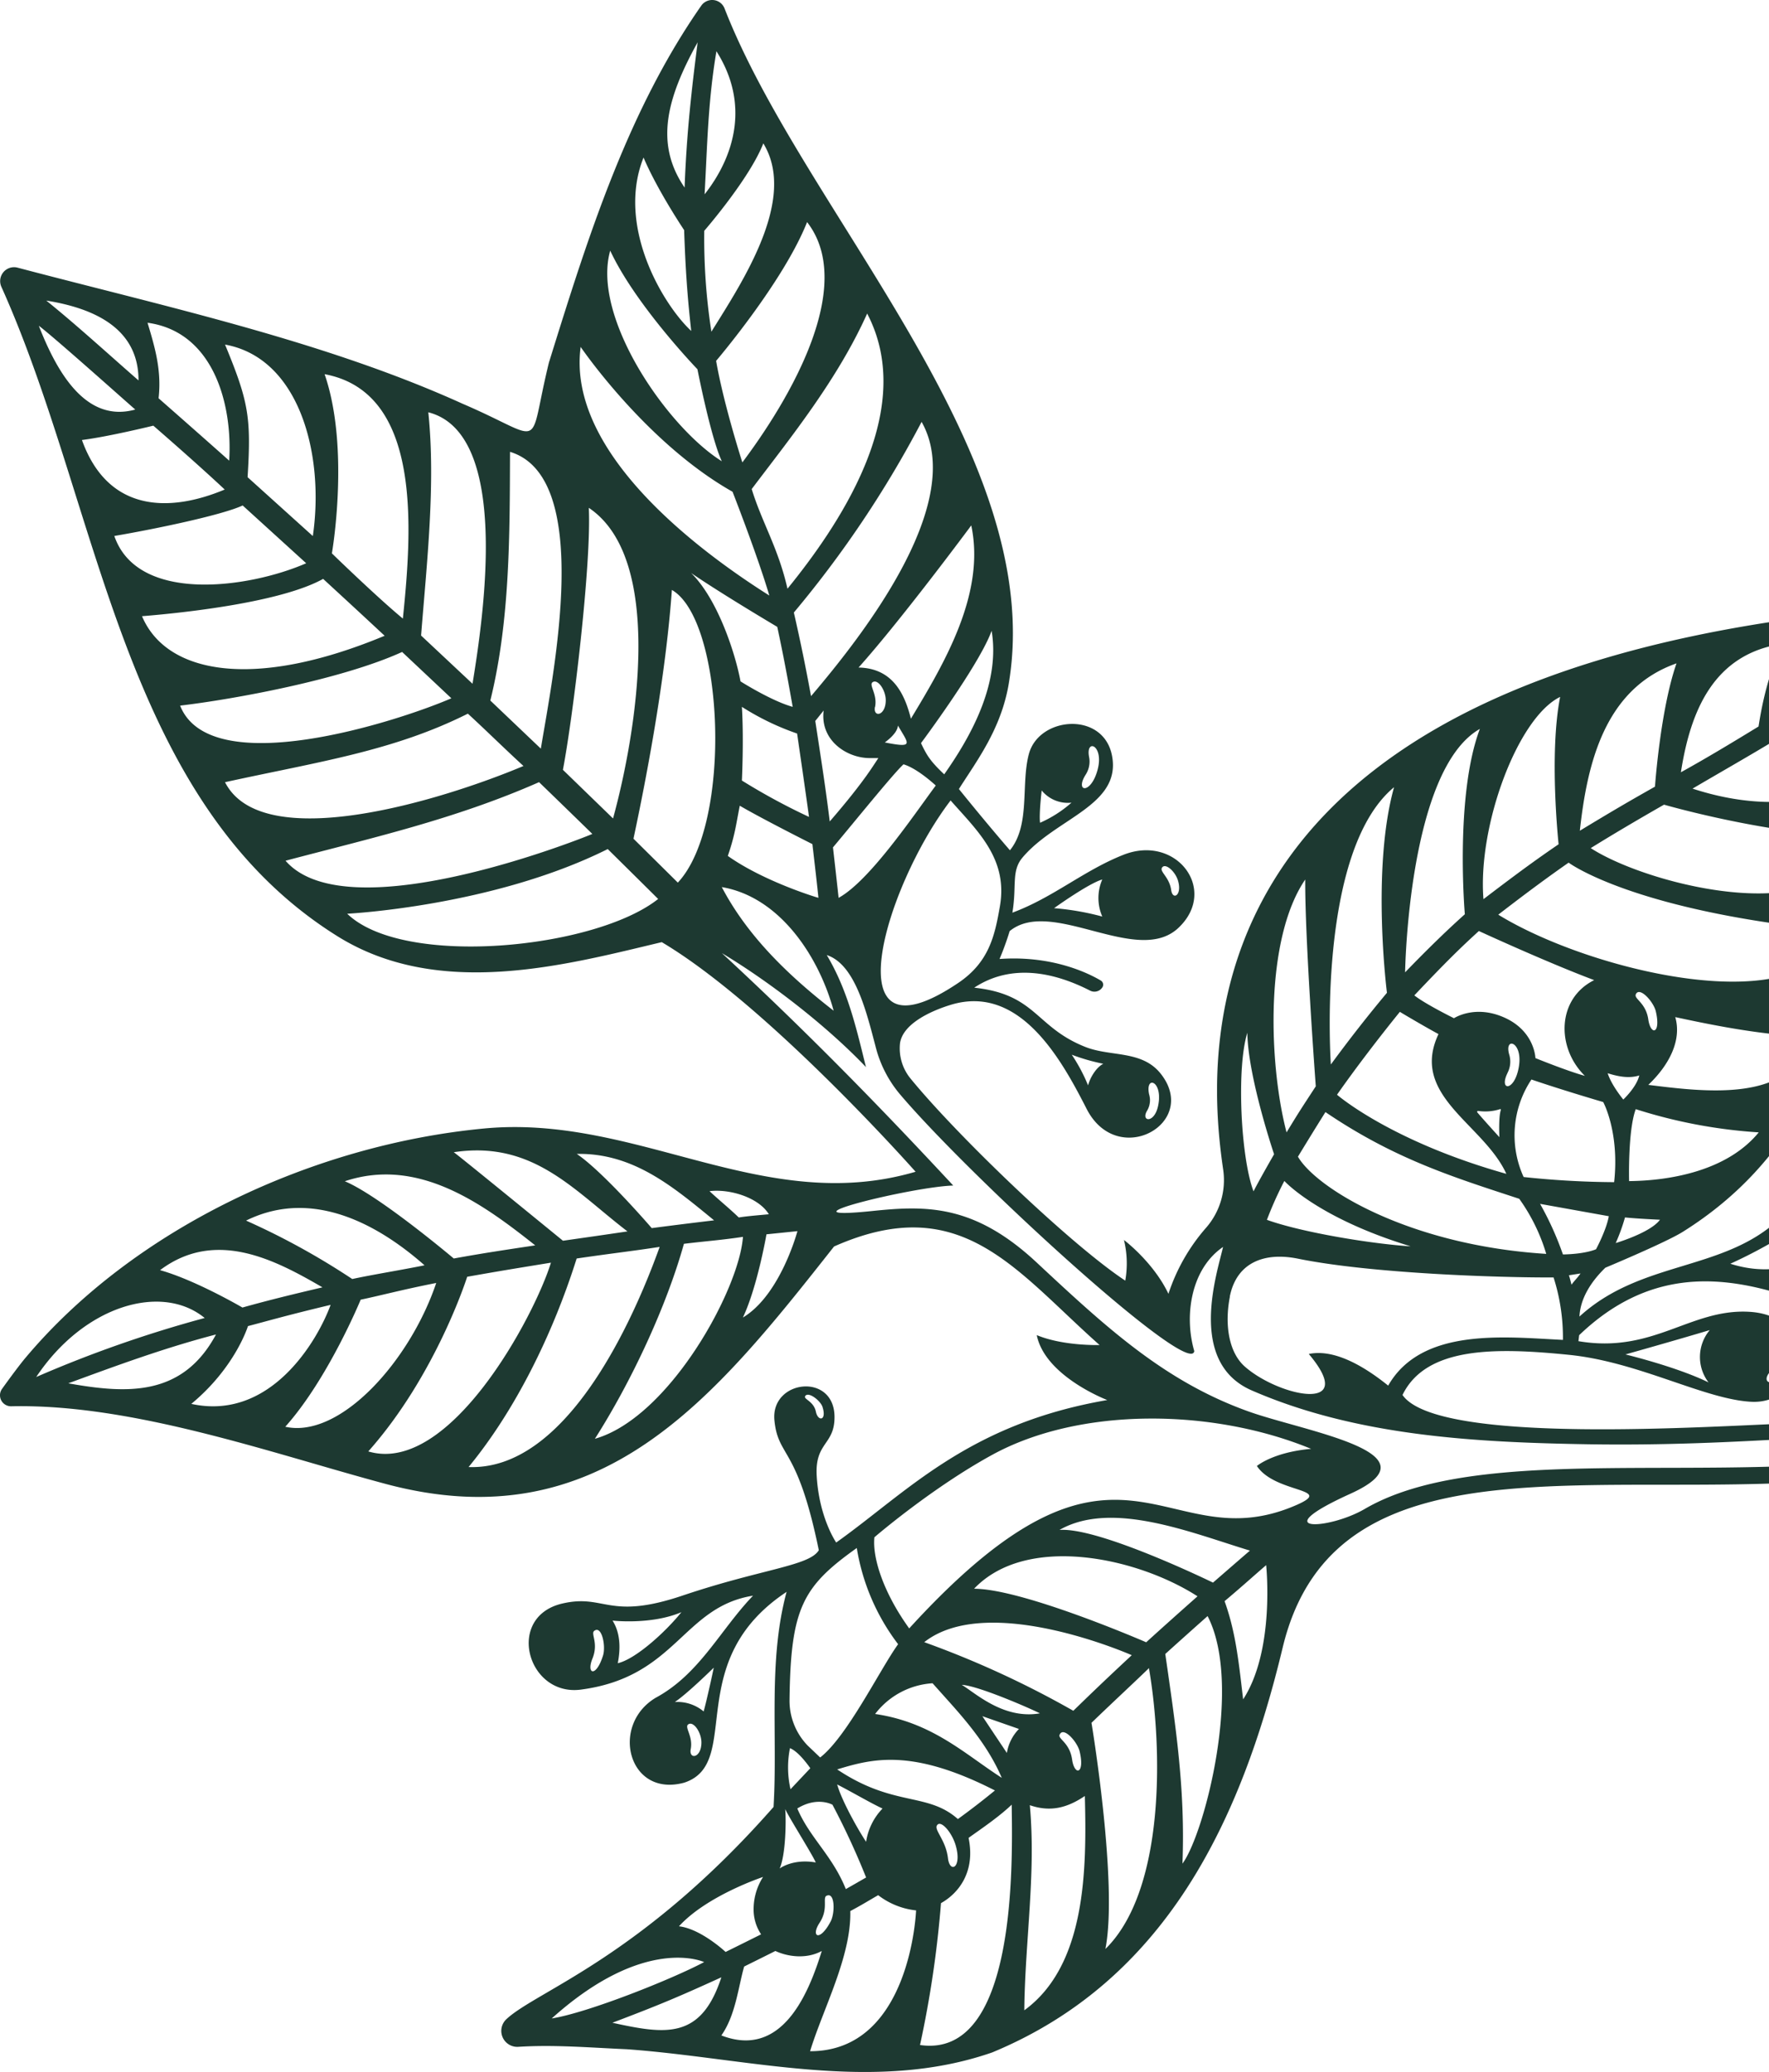 <svg id="Layer_1" data-name="Layer 1" xmlns="http://www.w3.org/2000/svg" xmlns:xlink="http://www.w3.org/1999/xlink" viewBox="0 0 470.85 551.45"><defs><style>.cls-1{fill:none;}.cls-2{clip-path:url(#clip-path);}.cls-3{fill:#1d3931;}</style><clipPath id="clip-path"><rect class="cls-1" width="470.85" height="551.45"/></clipPath></defs><g class="cls-2"><path class="cls-3" d="M470.81,365.49c1-1.33,2.09-2.66,2-4.34-.27-4.64,3.72-3.41,2.19,1.91C473.12,369.65,468.6,368.5,470.81,365.49ZM455.08,354a11.14,11.14,0,0,0-.32,13.93c-8.52-4.18-22.12-7.45-22.12-7.45S445.74,356.8,455.08,354Zm51.14-20.11c.82-1.35,3.42.8,4.23,3.32,1.25,4-1.39,5.5-1.78,2.62C508.19,336.35,505.54,334.93,506.22,333.86Zm-14.34,1.46c-1.74,2.67-2.44,8.47.78,11.95-6.45-3.16-17.45-6.5-17.45-6.5S486.25,338.1,491.88,335.32Zm11-25a6.42,6.42,0,0,0,1-4.66c-1.09-5.24,4-3.38,2.24,3.24S500,315,502.87,310.36Zm-15.64.63a8.89,8.89,0,0,0,5.06,5.48c-3.51,1-10.37,3.94-10.37,3.94A75.8,75.8,0,0,0,487.23,311ZM305.36,295.54a5.4,5.4,0,0,0,.49-4.3c-1.09-5.24,3.84-3.53,2.38,3.16C307.2,299.13,303.54,298.51,305.36,295.54Zm-11.7-12.42c-1.91,1-3.49,3.64-4.05,5.75a45.48,45.48,0,0,0-4.34-8.16A52.37,52.37,0,0,0,293.66,283.12Zm15.62-52.18c.82-1.35,3.41.81,4.23,3.33,1.25,4-1.39,5.49-1.78,2.61C311.25,233.43,308.6,232,309.28,230.94Zm-15.89,3.13a12.39,12.39,0,0,0,0,9.87,70.6,70.6,0,0,0-12.83-2.23S289.65,235.16,293.39,234.07Zm-4.48-27.8a6.43,6.43,0,0,0,1-4.65c-1.09-5.24,4-3.38,2.24,3.23S286.07,210.88,288.91,206.27Zm-11.65,4.11a9,9,0,0,0,7.93,3.25,32.17,32.17,0,0,1-8.36,5.35C276.52,216.66,277.26,210.38,277.26,210.38ZM204.64,323.17c-1.94.2-5.64.47-8,.86-2.71-2.6-5-4.41-7.79-7C194.12,316.36,201.9,318.66,204.64,323.17Zm-14.58,1.62c-5.83.7-10.61,1.29-16.59,2.07,0,0-12.73-14.83-19.95-19.75C168.56,306.82,179.19,315.88,190.06,324.79Zm-23,2.94c-6.73,1-11.48,1.67-17.22,2.49,0,0-27.48-22.46-29.06-23.56C141.85,303.49,152.71,316.78,167,327.73Zm-24.58,3.72c-7.11,1.07-13.81,2.06-21.7,3.5,0,0-19.84-16.75-29-20.56C111.36,307.84,128.56,320.43,142.45,331.45ZM113,336.76c-6.44,1.3-14,2.51-19.24,3.65a194.17,194.17,0,0,0-28.26-15.55C83.44,316,101.14,326.3,113,336.76Zm-27.2,5.87C80,344,72.44,345.77,64.53,348c0,0-12.51-7.32-21.93-9.95C57.49,326.86,73.47,335.46,85.84,342.63Zm-31.35,8.16a324.48,324.48,0,0,0-44.81,15.7C22.45,347.29,43.15,341.47,54.49,350.79ZM18.18,368.17c12.49-4.59,25.62-9.45,39.31-13C48.51,371.89,33.58,370.91,18.18,368.17Zm32.74,5.47C62.65,363.93,66,352.94,66,352.94c4.78-1.24,10.24-2.85,22-5.65C84.52,356.81,72,378.26,50.92,373.64Zm25,6.1C87.33,367,96,345.91,96,345.91c5.62-1.18,11.21-2.7,20.11-4.45C109.12,362.22,90.56,382.92,76,379.74Zm22.1,6.56c18.07-20.33,26.33-46.49,26.33-46.49,8.82-1.56,13-2.24,22.29-3.75C142.25,350.32,119.67,392.68,98.05,386.3Zm26.7,4.15c12.36-15,22.38-35.24,28.77-55.5,9.25-1.36,14.68-1.95,22.09-3.09C167.87,353.32,150.16,391.42,124.75,390.45Zm33.63-7.53c9.56-15,18.93-34.88,23.69-51.88,5.73-.7,10.05-1,15.71-1.85C196.75,343.32,178.08,377.29,158.38,382.92Zm39.4-32.29c3.85-8.16,6.26-22.12,6.26-22.12l8.24-.84S207.75,344.62,197.78,350.63Zm16.52,21c.82-1.45,4.1,1.16,4.63,2.76,1.25,3.74-1.18,4.06-1.74,1.32S213.88,372.38,214.3,371.66ZM160.51,440.6c-1.85,5.95-4.51,5-2.82.83s-.53-6.62.48-7.38C160.18,432.53,161.29,438.07,160.51,440.6Zm3.92,2.06c.69-3.48.84-7.82-1.39-11.34,0,0,10.27,1.19,18.33-2.24C177.05,434.45,169.11,441.61,164.43,442.66Zm19.42,22.84c.66-3.44-1.76-5.83-.65-6.57,1.39-.93,3.49,2.13,3.49,4.83C186.69,468,183.29,468.36,183.85,465.5Zm3.44-10a10.9,10.9,0,0,0-7.67-2.51c3.47-2.34,10-8.81,10.36-9.13C189.89,444.34,188.22,452.12,187.29,455.5Zm231-113.56c-.25-.95-.37-1.51-.69-2.53l3.09-.48C419.77,340.23,419.08,340.81,418.27,341.94Zm6.55-9.47s-2.67,1.29-8.84,1.4a82.64,82.64,0,0,0-6.08-13.46c5.26.94,13,2.34,18.29,3.28C427.59,327.31,424.83,332.46,424.82,332.47Zm4.81-17.84a238,238,0,0,1-24.11-1.37,26.75,26.75,0,0,1,2.08-25.95c8.42,2.88,19.1,6,19.1,6S431.09,301.25,429.63,314.63Zm-30.54-11.95s-4.37-4.8-5.89-6.61a.25.25,0,0,1,.23-.4,12.87,12.87,0,0,0,5.81-.47.16.16,0,0,1,.22.19C398.81,297.4,399.09,302.68,399.09,302.68ZM387,271s-7.66-3.78-10.55-6.08c8.42-8.91,12.44-12.82,17.18-17.13,0,0,18.13,8.36,30.69,13.07-9.92,4.92-10.16,17.94-2.48,25.48-4.69-1.28-13.16-4.73-13.16-4.73s-.17-7.22-8.34-10.82C392.51,267.32,387,271,387,271Zm14.23,14.59a6.49,6.49,0,0,0,.53-4.73c-1.58-5.11,3.63-3.74,2.52,3S398.86,290.43,401.25,285.58Zm35.09.64c-.71,3.11-4.25,6.41-4.25,6.41s-3.13-3.75-4.16-7C431.22,286.69,433.91,287,436.34,286.22Zm-.95-21.53c.95-2.32,4.74,1.88,5.35,4.46,1.43,6.06-1.37,6.56-2,2.15S434.91,265.86,435.39,264.69Zm-5.32,66.14a50.82,50.82,0,0,0,2.47-6.82c3.42.35,9.31.61,9.31.61C439.3,328.1,430.07,330.83,430.07,330.83Zm3.56-16.48s-.36-13.38,1.77-19.16a135.55,135.55,0,0,0,32.74,6.18C459.68,311.7,444.37,314.24,433.63,314.35Zm5.1-25.61c5.39-5.1,9-11.72,7.19-18.05,11.91,2.58,23.53,4.75,35.78,5.27C477.66,293.9,453.05,290.5,438.73,288.74Zm-15.35-63c5.73-3.56,12.38-7.49,19.55-11.59,0,0,26.87,7.8,50.57,8.53C489.07,248.12,439.12,235.94,423.38,225.71Zm27.09-15.83c7-4.12,15.9-9.18,22.38-13.14,12.77,1,27.13,1.71,27.13,1.71C494.91,212.07,474.29,217.7,450.47,209.88Zm30.34-18.24c7.67-4.91,20.55-14.37,29.19-20.91C499.43,197.24,480.81,191.64,480.81,191.64Zm25.44-25.17c-9.64,7.3-19.33,14.3-30.09,21.62A30.78,30.78,0,0,1,506.25,166.47Zm-31.67,4.85c-4.75,9.08-6.3,21-6.5,22-7.26,4.44-14,8.5-20.66,12.18C449.91,189.4,456,174,474.58,171.32Zm-28.34,5.23c-4.3,12.32-5.72,32.78-5.72,32.78-6.45,3.64-10.54,6-20,11.73C422.44,203.44,427,183.3,446.24,176.55ZM489,247.78c-8.12,24.61-65.49,10.88-90.21-4.34,8-6.18,13.64-10.3,18.73-13.85C417.5,229.59,434.74,242.57,489,247.78Zm-73.74-62.29c-3,15.23-.41,39.21-.41,39.21-6.13,4.19-10.87,7.65-20,14.61C393.28,219.85,403.89,191.06,415.24,185.49ZM393.89,194c-6.72,17.81-4,49.33-4,49.33-4,3.57-9.35,8.66-15.9,15.46C374,258.83,374.75,204.86,393.89,194Zm-11,81.19c-7.77,16.48,12,23.91,18.05,37.23-30.86-8.67-45.07-21.06-45.07-21.06,4.77-6.83,11.13-15.15,16.73-22.06C372.61,269.34,379.48,273.4,382.9,275.23Zm-11.82-65.74c-6.12,21.84-1.91,54.78-1.91,54.78-5.09,6.1-9.87,12.19-14.93,19.08C354.24,283.35,350.23,226.7,371.08,209.49Zm33.27,109.56a49.39,49.39,0,0,1,7.22,14.71c-36.9-2.32-61.34-17.62-66.09-25.87,0,0,3.77-6.22,7.32-11.87C371.27,308.53,387,313.34,404.35,319.05Zm-28.71,12.71c-10.22-.62-28.92-3.65-38.42-7.06a96.7,96.7,0,0,1,4.64-10.35S350.78,324.23,375.64,331.76Zm-28.22-97.69c-.12,15.78,2.81,55.09,2.81,55.09-4.19,6.42-4.39,6.69-7.78,12.26C337.73,283.42,336.49,250.07,347.42,234.07ZM332,274.87c.16,11.8,7.12,32.33,7.12,32.33s-3.77,6.52-5.47,9.87C330.26,308.15,329.07,284.29,332,274.87Zm-4.67,70.22c1.79-9,9.08-11.92,18.12-10.1,19.61,4,54.22,5.08,68.06,5A52.52,52.52,0,0,1,416,356.61c-15.13-.72-37.58-3.47-46.51,12.17-4.89-3.93-13.57-10-21.13-8.42,13.38,15.86-7.83,11.37-16.92,3.45C327,360,325.92,352.44,327.36,345.09ZM266.14,241.22c-1.34,7.67-2.81,14.83-11.12,20.41-33.87,22.78-19.66-25.45-2-48.59C260.08,221.07,268.37,228.55,266.14,241.22Zm-68.67-53.09a69.2,69.2,0,0,0,14.69,7.1s2.2,15,3.17,22.19a169.2,169.2,0,0,1-17.86-9.68S198,196.88,197.47,188.13Zm-.37-6.78c-1.27-7-5.92-21.75-13.15-28.85,0,0,6.43,4.51,22.93,14.34,1.52,7,2.83,14,4.11,21.29C205.32,186.56,197.1,181.35,197.1,181.35Zm-3.38,46.45c1.88-5.46,2.13-8,3.18-13.36,6.11,3.57,19.33,10.22,19.33,10.22.69,5.82,1.28,11.07,1.61,14.29C217.84,239,203.37,234.66,193.72,227.8ZM221.89,269c-11.76-9.13-22.84-19.67-29.77-32.9C207.63,238.73,218,254.68,221.89,269ZM217,191.88l2.23-2.78c-1,8,6.21,12.66,12.24,12.66h2.32c-.71,1.06-1.61,2.51-3.17,4.69-1.93,2.69-4.87,6.52-9.77,12.18C219.73,209.5,218.54,202,217,191.88Zm15.92-3.75c.66-3.44-1.76-5.84-.65-6.57,1.39-.93,3.49,2.13,3.49,4.83C235.73,190.64,232.32,191,232.89,188.13Zm6.1,5c2.9,5,4.32,6-3.51,4.47C235.48,197.59,238.85,195.35,239,193.12Zm1.5,10.3c2.32.71,5.37,2.76,8.55,5.63-6,8.1-17.63,25.39-25.86,29.9-.6-5.61-1.5-13.43-1.5-13.43C227.21,219,237.93,205.71,240.49,203.42Zm10.82,2.68c-3.77-3.56-4.67-5.1-6.2-8.33,0,0,15.53-20.8,18.8-29.9C266.17,181.39,259.14,195,251.31,206.1Zm-8.88-14.79c-1.82-7.34-5.27-13.47-13.94-13.66,11.43-12.74,30-37.82,30-37.82C262.29,157.75,251.75,175.93,242.43,191.31Zm-26.58-6c-1.45-7.89-2.76-14.31-4.58-22.3a284.83,284.83,0,0,0,34-50.74C257.37,133.63,230,168.69,215.85,185.3Zm-6.27-28.59c-2.44-10.85-6.8-17.65-9.53-26.57,10.17-13.48,22.78-29,30.73-46.71C243.53,107.76,225.79,136.79,209.58,156.71Zm-12-33.6s-5-15.49-7-27.09c0,0,17.91-21,24.21-36.93C227.94,76,210.41,106,197.56,123.11ZM190.69,13.64c8.9,14,4.84,27.94-3.15,38.08C188.27,38.61,188.43,27,190.69,13.64Zm12.48,24.52c9.06,14.77-5.42,36.64-13.82,50.12a162.19,162.19,0,0,1-1.9-26.85S199.5,47.58,203.17,38.16Zm-17.48-26.9c-1.56,12.26-2.94,24.06-3.47,38.66C174.16,38.17,177.52,26,185.69,11.26Zm-14.4,30.67c3.76,8.84,10.81,19.32,10.81,19.32.34,10.31.85,17.54,1.88,26.83C176.39,81,164,60.17,171.29,41.93Zm-8.87,24.78c6.75,14.49,23.22,31.57,23.22,31.57s3.49,18,6.48,24.48C177.6,113.7,157.38,84.44,162.42,66.71Zm-7.87,25.62s17.34,25.51,40.43,38.55c0,0,6.69,17.1,9.79,27.62C187.26,147.45,150.76,120.93,154.55,92.33Zm2.17,42.83c20.45,13.7,12.59,60.32,6.45,82.67l-13.34-12.94C152.63,190.17,157.44,149.91,156.72,135.16Zm-21-14.91c22.32,6.71,11.56,58.9,8.23,79l-13.44-12.8C135.78,165.06,135.67,142.24,135.75,120.25ZM114,109.73c22,5.6,14.7,54.28,11.77,72.25l-13.69-12.83C113.57,150.14,116,128.82,114,109.73Zm-6.78,54.9c-6.93-5.73-18.88-17.35-18.88-17.35s4.88-27.93-1.94-47.69C112.43,104.41,109.66,141,107.23,164.63Zm-24-22L65.9,127c1-16,.24-20.17-6-35.29C79.75,95.29,86.41,121.05,83.27,142.65ZM61,122.6C54.1,116.44,42.21,106,42.21,106c.85-7.47-1-13.62-2.94-20.1C56.79,88.29,61.94,107.53,61,122.6ZM36.87,101.25C29.46,94.8,20.36,86.47,12.32,80,25.55,82.12,36.89,87.67,36.87,101.25ZM10.33,86.7C14.22,89.6,32.75,106.17,36,109,22.91,112.64,15.2,99.18,10.33,86.7Zm11.48,30.41c7.24-.92,19-3.82,19-3.82s11.4,9.86,19,17C45.15,136.43,28.74,136.42,21.81,117.11Zm8.62,25.54c11.37-1.94,28.79-5.61,34.16-8.12L81.5,149.91C66.24,156.56,36.64,160.72,30.43,142.65ZM37.8,164c12.43-1,37.27-3.85,48.21-9.93,5.64,5.19,9.78,9,16.37,15.14C67.34,183.8,44.23,179.28,37.8,164ZM47.94,187.8c14.11-1.66,42.9-6.9,59.09-14.28l13.11,12.33C105.92,192,56,208.17,47.94,187.8Zm12,20.37c24.78-5.43,44.67-8.24,64.59-18.23,4.86,4.46,9.37,8.94,14.8,13.93C117.63,213,69.82,227.72,59.89,208.17ZM76,229.08c22.68-6,45-11,67.48-20.91,5.3,5.13,8.86,8.59,14.18,13.78C157.69,222,92.86,248.5,76,229.08Zm16.39,14.11s38.72-1.91,69.37-17.21c0,0,9.91,9.79,13.42,13.28C158.38,252.58,107.35,257.65,92.42,243.19Zm88-8.31-11.78-11.66c4.43-20.74,8.76-45.56,10.22-66.21C192.72,165,195.06,219.23,180.44,234.88ZM228.05,412a57.27,57.27,0,0,0,11,25.6c-4.79,6.64-13.57,24.6-20.75,30.15L215,464.6a17.1,17.1,0,0,1-4.85-12.15C210.44,428,213.62,422.26,228.05,412Zm90.67,12.87c-4.34,3.85-9,8-13.64,12.22,0,0-32.73-14.23-45.81-14.25C273.18,408.2,302.5,414.42,318.72,424.84ZM282,407.19c14-8,35.2.81,50.69,5.5-3.37,2.91-7.12,6.17-9.83,8.52C322.84,421.21,292.57,406.4,282,407.19Zm19.24,33.33c-7.51,7-10.31,9.71-15.56,14.8A254.19,254.19,0,0,0,246,437.06C263.07,423.63,301.22,440.52,301.22,440.52ZM285.36,468.3c-.65-4.55-3.81-5.44-3.33-6.6,1-2.33,4.73,1.88,5.34,4.46C288.8,472.21,286,472.72,285.36,468.3ZM276.79,456c-9.7,1.7-17.25-5.48-20.8-7.58C260.11,448.6,273.23,454.25,276.79,456Zm-28.57-8,4.42,4.94c5.52,6.15,10.72,12.55,14,20.23-9.91-6.37-18.43-14.74-33.71-17A20.85,20.85,0,0,1,248.22,448Zm-25.4,22.93c9.39-2.86,19.92-5.67,42,5.6-3.34,2.74-6.54,5.2-9.86,7.61C246.8,476.91,237.87,481,222.82,470.92Zm29.5,23.64c-.56-4.84-3.73-7.49-2.92-8.76,1-1.6,4.13,2,5.07,5.69C256,497.26,252.78,498.58,252.32,494.56Zm-32.33,10c2.25-1.12,2.32,4.53,1.08,6.87-2.92,5.51-5.35,4-2.92.3S218.86,505.11,220,504.55Zm-7.78-23.24c5.37-3.31,9.37-1,9.37-1a200,200,0,0,1,8.95,19.36c-2.23,1.28-2.86,1.65-5.4,3.09C221.54,493.82,215.48,489.07,212.21,481.31Zm10.61-6.4c3.92,2,9,5,12.08,6.41a16.2,16.2,0,0,0-4.37,8.85C228.39,487,224,479.18,222.82,474.91Zm-12.55-9.66c1.62.67,3.49,2.65,5.41,5.34l-5.27,5.59A26,26,0,0,1,210.27,465.25ZM209,481.49c.86,2,7.18,12,8.13,14.2-6.12-1.07-9.61,1.61-9.61,1.61C209.15,493.65,209.27,484.44,209,481.49Zm-5.89,18.05a16,16,0,0,0-2.53,8.59,11.94,11.94,0,0,0,2,6.69s-6.17,3.08-9.45,4.69c0,0-6.56-6.16-12.41-6.83C188.22,504.45,203.13,499.54,203.13,499.54Zm-15.7,22.67c-8.66,4.6-31,13.49-40.56,15C171.74,514.82,187.43,522.21,187.43,522.21ZM163,538.35c12.49-4.74,17.3-6.76,29-12.09C186.59,542.89,177.18,541.46,163,538.35Zm29,3.38c3.8-5.38,4.5-12.89,6.07-18.34,0,0,6.54-3.24,8.31-4.14,3.32,1.55,8.28,2.22,12.35,0C215.1,531,208,547.91,192,541.73Zm23.62,4.2c3.36-11.09,11-25.23,10.7-37.3,3.12-1.66,4.55-2.58,7.42-4.23a20,20,0,0,0,10.09,4.05S242.44,546,215.58,545.93Zm29.26-1.66a282.5,282.5,0,0,0,5.58-37.75c4.7-2.64,9.21-8.32,7.34-17.37,3.19-2.29,8.07-5.57,11.48-8.84C269.51,496.12,270.6,548.09,244.84,544.27ZM268,466.55c-2.15-3.21-4.17-6.24-6.53-9.79l9.74,3.4A11.79,11.79,0,0,0,268,466.55Zm4.64,68.51c.17-18.34,3.13-36.2,1.47-54.61,5.46,1.88,9.93.73,14.64-2.45C289.23,497.2,289.22,523,272.61,535.06Zm21.58-16.31c3.43-17.44-3.7-60.23-3.7-60.23,6-5.78,12.4-11.71,15.29-14.55C309.52,465.54,310.1,503.22,294.19,518.75ZM314.73,496c.76-19.85-1.75-36.18-4.57-55.8,4.3-3.88,7.52-6.76,11.26-10.08C330.88,448.41,320.61,488.08,314.73,496Zm16.16-43.69c-1.12-9.2-1.86-17.63-4.95-26.16,4.68-3.93,7.84-6.82,11.07-9.59C337,416.52,339.44,439.09,330.89,452.27ZM242,433.4c-6.8-9.42-9.84-18.74-9.26-24.26,0,0,15.17-13.08,31.36-21.94,23.29-12.76,58.57-12.43,84.88-1.59-10.15.89-14.44,4.56-14.44,4.56,4.86,7.34,20.8,5.87,10.62,10.35C309.45,416.22,298.92,371,242,433.4Zm287.07-47.21a3.28,3.28,0,0,0-3.94-2.32c-54.9,14.49-127.65-2.24-161.89,17.74-9.59,5.6-26.89,6.41-3.79-4.06,24.08-10.93-12.26-16.52-27.3-21.95-22.25-8-37.68-22.29-56.26-39.62-16.57-15.45-29.34-15.16-43.55-13.69-27.31,2.83,10.54-6.46,21.38-6.76-20.72-22.31-39.89-41.78-61.58-61.86C205,261.4,220,273,230.49,284c-2.56-10.31-4.8-20.35-10.43-29.81,7.57,2.47,10.57,15.15,13.08,24.69a31.57,31.57,0,0,0,6.47,12.44c18.63,21.94,77.27,75.71,78.27,68.27-2.71-9.22-1-21.8,7.66-27.72-1.63,7.12-9.56,30.73,7.66,38.2,27.81,12.09,59.12,13.82,89.6,14.32,19.92.31,37.44-.51,57.27-1.67A169.1,169.1,0,0,0,512.48,378a2.35,2.35,0,0,0,1.75-2.38l-.05-1.07a1.17,1.17,0,0,0-1.39-1.11c-6.35,1.22-17,4.74-36,5.38-21.16.71-94.18,5.93-103.49-7.55,6.33-13,25-12.62,44.33-10.68,18.5,1.86,36,11.82,48.46,12.49,15.46.83,18.83-22.88-.57-23.95-15.64-.85-25.48,11.21-45.39,7.82l.19-1.59c36.45-35,74.83,6.46,89.72-3.84,13-8.58,4-27.27-11.28-22.62-12,3.5-22.6,12.43-38.2,7.44,19.32-8.76,25.58-17.42,38-17.42,14.11,0,15.38-19,3.07-21.95-16.85-4-15,17.68-27.91,27.36-15,14.17-36.87,11-53.32,26.07.22-4.71,2.94-9.16,6.89-13,0,0,16.09-6.71,20.63-9.56,60-37.61,42-112,71.39-162.2a3.21,3.21,0,0,0-3-4.8C314.58,173.13,320.51,277,325.59,311.42A19.29,19.29,0,0,1,321,326.79a50.47,50.47,0,0,0-10,17.56c-4-8.44-11.84-14.33-11.84-14.33a26.33,26.33,0,0,1,.35,10.82C285,331.27,254.72,302.21,242.31,287a12.67,12.67,0,0,1-2.75-9.39c.87-5.57,9.32-8.92,13.64-10.22,18.31-5.47,29.37,14.69,36,27.69,8.19,16.12,30.08,3.93,19.82-9.22-5-6.43-13.36-4.53-20.14-7.22-13.34-5.28-13-14-29.57-15.77,9.83-6.49,21.16-4.17,30.83.78a2.52,2.52,0,0,0,3.28-.87,1.29,1.29,0,0,0-.42-1.81c-3.17-1.88-12.83-6.74-26.95-5.74a76.46,76.46,0,0,0,2.69-7.42c11.2-9.13,34,9.51,44.94-.88,10.67-10.09-.58-25-14.67-19.42-10.52,4.15-18.7,11.38-29.55,15.4,1.22-7.25-.34-11.09,2.71-14.69,8.84-10.48,26.27-13.82,23.83-27-2.22-12-19.44-10.59-22.14-.56-2.18,8.08.45,18.89-5.05,25.64C262,218.43,255.23,210,255.23,210c4.55-7.24,11.21-15.82,13.26-28C278.82,120.5,214,56.61,192.86,2.27a3.54,3.54,0,0,0-6.2-.77c-9.22,13.19-16.48,27.67-22.61,42.68-7,17.11-12.53,34.93-17.94,52.3-5.89,24-.31,20.69-22.93,11C86.41,90.8,44.38,81.72,4.69,71.24a3.7,3.7,0,0,0-4.32,5.1C26.9,135.27,32.09,213.2,89.89,249.22c27,16.8,60.65,7.63,86.25,1.53,28.5,16.94,67.56,61.11,67.56,61.11-40.53,11.86-74-15.39-114.88-11.51-45.5,4.32-93.06,26.51-122.08,61.08-1.33,1.57-4,5.15-6.17,8.18A2.93,2.93,0,0,0,3,374.28c32.44-.72,69.6,12.62,99.64,20.66C160,410.29,190.25,372,222,331.75c33.82-15,48.09,6.19,70.67,26.23,0,0-9.61.31-16.72-2.64,2.22,11,18.77,17.28,18.77,17.28-37.11,6.38-53.28,24.52-72.15,37.92,0,0-4.54-6.54-5.19-17.69-.54-9.1,4.84-8.2,4.74-15.88-.18-11.78-17-9.72-16,1,1,10.17,6.05,6.48,11.82,34.62-1.28,2.11-5,3.32-11.07,4.92s-14.48,3.54-25.13,7.13c-19.85,6.7-20.65-.47-32,2.12-15.27,3.48-9.45,24.8,4.86,22.93,25.42-3.34,27.07-22,45.83-25-8.78,9.15-14.21,20.87-25.94,27.19-12.16,7.32-7.24,26.64,7.64,22.57,15.79-5.19-.86-32.18,27.24-50.78-5,18.45-2.33,38.17-3.48,57.25C170.68,521,142.79,529.9,134.79,537.4a4.25,4.25,0,0,0,3.15,7.36c9.63-.61,19.16.22,28.87.64,32.29,2.33,65.55,11.86,97.26.86,46.26-19.14,66.3-61.74,77.33-107.73,14.46-60.35,90.44-36.7,160.14-46,5.45-.73,22.59-3.45,26.74-4.87a1.19,1.19,0,0,0,.77-1.45Z"/></g></svg>